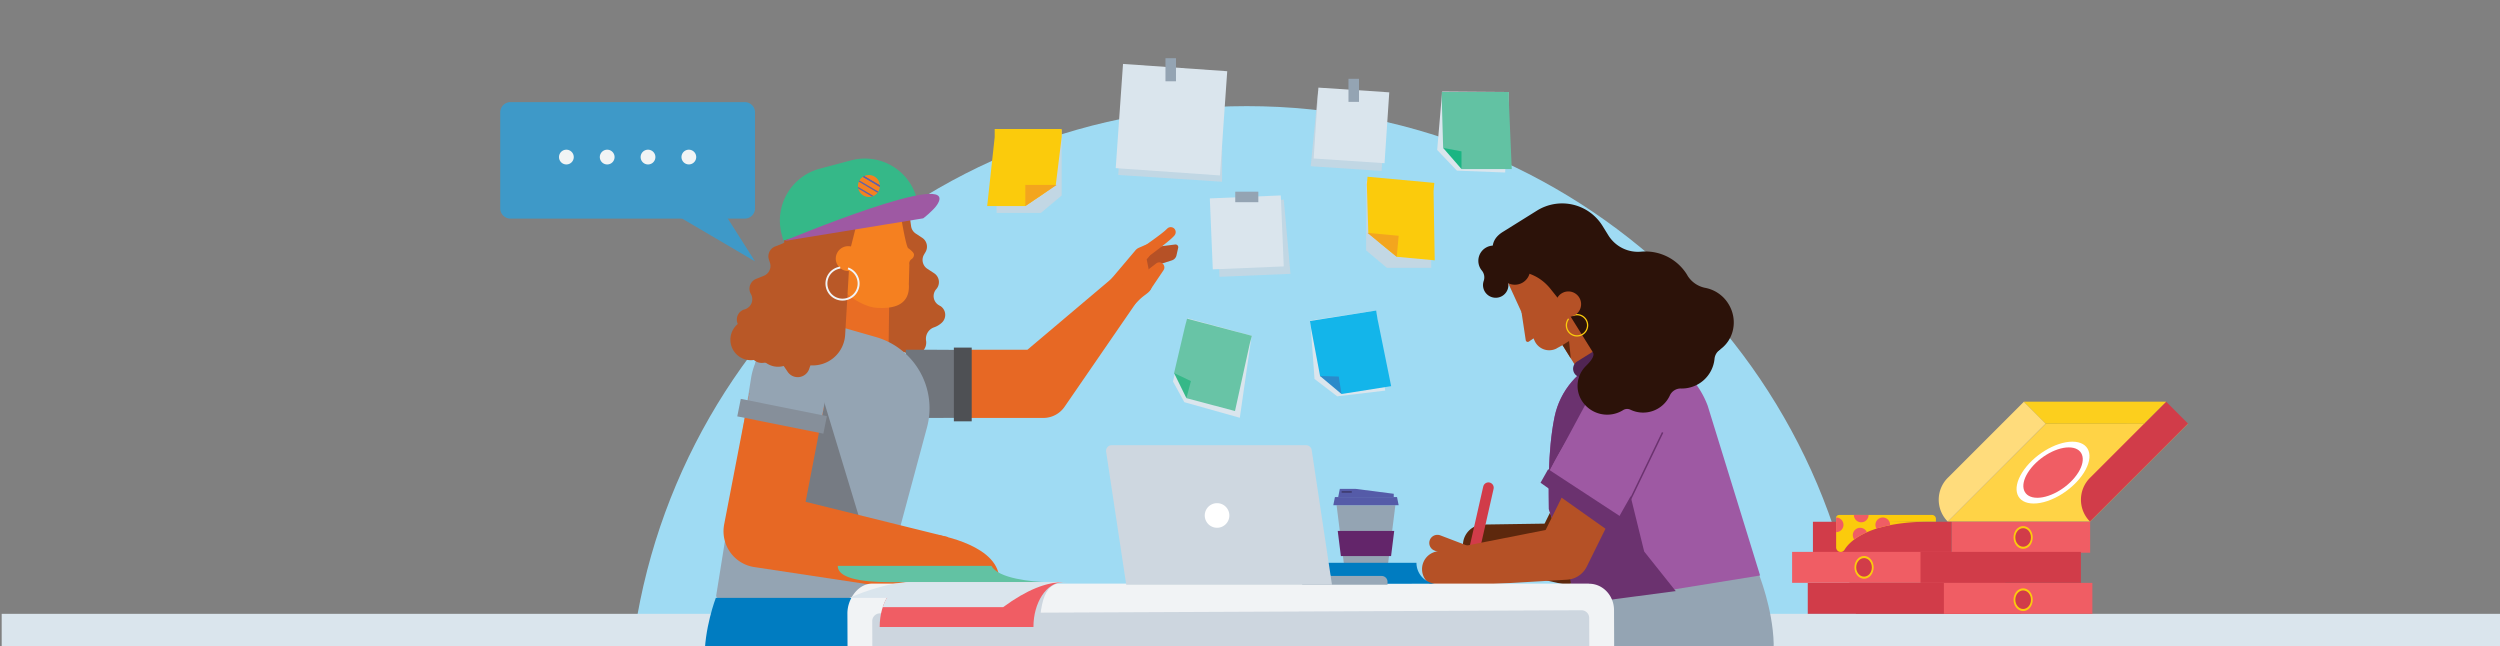 <svg xmlns="http://www.w3.org/2000/svg" xmlns:xlink="http://www.w3.org/1999/xlink" viewBox="0 0 1650 426.62"><rect x="0" y="0" width="1650" height="426.62" fill="#808080" stroke="none"/><defs><style>.cls-1,.cls-10,.cls-11,.cls-17,.cls-20,.cls-23,.cls-25,.cls-31,.cls-34,.cls-36,.cls-63,.cls-66{fill:none;}.cls-2{isolation:isolate;}.cls-3{fill:#9fdbf3;}.cls-4{fill:#b95827;}.cls-5{fill:#e96d24;}.cls-27,.cls-6{fill:#cdd6df;}.cls-37,.cls-43,.cls-45,.cls-6{mix-blend-mode:multiply;}.cls-6{opacity:0.74;}.cls-43,.cls-7{fill:#dae5ed;}.cls-8{fill:#5d280d;}.cls-9{fill:#d8e3eb;}.cls-10{stroke:#d13c49;stroke-width:7px;}.cls-10,.cls-25{stroke-linecap:round;}.cls-10,.cls-25,.cls-31,.cls-34,.cls-36,.cls-63,.cls-66{stroke-miterlimit:10;}.cls-11{stroke:#435565;}.cls-11,.cls-17,.cls-20,.cls-23{stroke-linejoin:round;stroke-width:82.88px;}.cls-12{fill:#94a4b3;}.cls-13{fill:#9e59a3;}.cls-14{fill:#6b326f;}.cls-15{clip-path:url(#clip-path);}.cls-16{fill:#b55126;}.cls-17{stroke:#94a4b3;}.cls-18{fill:#b65126;}.cls-19{fill:#e76824;}.cls-20{stroke:#394ba0;}.cls-21{fill:#70757c;}.cls-22{fill:#4e5054;}.cls-23{stroke:#007cc1;}.cls-24{fill:#767b83;}.cls-25{stroke:#b55126;stroke-width:10.74px;}.cls-26{fill:#007cc1;}.cls-28{fill:#f1f3f5;}.cls-29{fill:#555ba8;}.cls-30{fill:#63256a;}.cls-31{stroke:#1e0e20;stroke-width:0.45px;}.cls-32{fill:#2c1209;}.cls-33{fill:#502553;}.cls-34{stroke:#fbcb0c;stroke-width:0.85px;}.cls-35{fill:#868f9a;}.cls-36{stroke:#6b326f;}.cls-38{clip-path:url(#clip-path-2);}.cls-39{fill:#f05d64;}.cls-40{fill:#62c2a3;}.cls-41{clip-path:url(#clip-path-3);}.cls-42{clip-path:url(#clip-path-4);}.cls-44{fill:#1ab583;}.cls-45{opacity:0.75;}.cls-46{clip-path:url(#clip-path-5);}.cls-47{fill:#fbcb0c;}.cls-48{fill:#f3a51e;}.cls-49{clip-path:url(#clip-path-6);}.cls-50{fill:#ffd346;}.cls-51{fill:#d13c49;}.cls-52{fill:#ffdc7c;}.cls-53{fill:#fccf1d;}.cls-54{clip-path:url(#clip-path-7);}.cls-55{fill:#fff;}.cls-56{fill:#13b5ea;}.cls-57{fill:#2b8aca;}.cls-58{fill:#68c4a6;}.cls-59{fill:#35b888;}.cls-60{fill:#3e99c8;}.cls-61{fill:#f1f4f5;}.cls-62{fill:#f58020;}.cls-63{stroke:#f1f4f6;stroke-width:1.28px;}.cls-64{clip-path:url(#clip-path-8);}.cls-65{fill:#f58120;}.cls-66{stroke:#5d62ac;stroke-width:0.88px;}.cls-67{fill:#98a8b7;}.cls-68{fill:#ced7e0;}</style><clipPath id="clip-path"><path class="cls-1" d="M1058.26,237.23a51.81,51.81,0,0,0-32.19,37.62c-4.94,23.68-3.83,52.38-3.83,61.21l21.15,62.88,118.28-19.12-34.58-112c-8.48-22.54-27.65-34.46-48.33-34.46a57.06,57.06,0,0,0-20.5,3.89"/></clipPath><clipPath id="clip-path-2"><rect class="cls-1" x="584.51" y="384.19" width="120.69" height="33.01"/></clipPath><clipPath id="clip-path-3"><path class="cls-1" d="M600.17,384.19c-10.82,0-19.58,13.25-19.58,29.59H682.07c0-16.15,8.57-29.25,19.21-29.56v0Z"/></clipPath><clipPath id="clip-path-4"><rect class="cls-1" x="560.59" y="384.19" width="140.7" height="16.51"/></clipPath><clipPath id="clip-path-5"><rect class="cls-1" x="901.65" y="119.31" width="42.97" height="57.48"/></clipPath><clipPath id="clip-path-6"><polygon class="cls-1" points="635.33 141.99 730.46 155.43 709 76.53 639.12 75.58 635.33 141.99"/></clipPath><clipPath id="clip-path-7"><path class="cls-1" d="M1214,339.87a2.2,2.2,0,0,0-2.19,2.2v19.21a3,3,0,0,0,3,3h0a3,3,0,0,0,2.57-1.48c2.76-4.62,14.54-18.5,56.65-18.5h3.66v-1.81a2.57,2.57,0,0,0-2.57-2.58Z"/></clipPath><clipPath id="clip-path-8"><path class="cls-1" d="M573.11,115.51a7.26,7.26,0,1,0,.74,0c-.24,0-.49,0-.74,0"/></clipPath></defs><g class="cls-2"><g id="Layer_1" data-name="Layer 1"><path class="cls-3" d="M414.23,478.71c0-225.7,183-408.66,408.65-408.66s408.66,183,408.66,408.66Z"/><path class="cls-4" d="M620.54,202l-1.1-.7a6.93,6.93,0,0,1-1.52-10.45,7,7,0,0,0-1.33-10.47l-4.59-3a7,7,0,0,1-2.15-9.35l1-1.7a7,7,0,0,0-2.18-9.37l-4.27-2.8a7,7,0,0,1-3.08-4.87l-2-14.58-.21-1.39-41.68,5.79,12,86.51h0l.87,6.1a8,8,0,0,0,13.44,4.6l2.73-2.65a8,8,0,0,1,7.89-1.9l6.64,2a8,8,0,0,0,10.21-8.91,8,8,0,0,1,5.21-8.8,14.24,14.24,0,0,0,5.21-3.11,7,7,0,0,0-1-11"/><polygon class="cls-5" points="586.47 228.77 549.48 231.57 548.77 174.88 587.12 181.46 586.47 228.77"/><polygon class="cls-6" points="865.08 109.71 911.86 112.83 914.98 66.05 869.94 60.1 865.08 109.71"/><polygon class="cls-6" points="738.03 115.48 806.55 119.95 806.77 51.22 742.6 48.37 738.03 115.48"/><rect class="cls-7" x="1.11" y="405.13" width="1650" height="24.44"/><g id="Amar_and_Mia" data-name="Amar and Mia"><path class="cls-8" d="M1092.84,287.42,1050,374.09l-1,2a17.09,17.09,0,0,1-19,9.09l-53.85-12.06a13.63,13.63,0,0,1,2.77-26.92l55.18-.83-20,11L1057,269.68a20,20,0,1,1,35.87,17.74"/><path class="cls-9" d="M1019,318.94l45,30.37c16.64-30.5,32.88-54.67,34.76-73.89,1.76-17.94-12-34.59-34.61-24.77-5.77,2.5-35.14,43.85-45.19,68.29"/><line class="cls-10" x1="972.94" y1="363.45" x2="982.35" y2="321.88"/><polyline class="cls-11" points="1128.47 425.61 998.77 448.85 1087.74 585.52"/><path class="cls-12" d="M1030.4,471.37H1127c71.62,0,33.55-93.17,33.55-93.17l-117.15,20.74c-22.86,6.22-29.23,15.5-24.59,36.27Z"/><path class="cls-13" d="M1043.39,398.94l118.28-19.12-34.58-112c-11.26-29.92-41.38-41.13-68.83-30.56a51.8,51.8,0,0,0-32.19,37.61c-4.95,23.69-3.83,52.39-3.83,61.22Z"/><path class="cls-14" d="M1036.14,381.32c-6.64-27.16,14.69-69.12,27.51-101.61,2.66,6.55,21.51,84.29,21.51,84.29l21.51,27-67.13,9.11Z"/><g class="cls-15"><polygon class="cls-14" points="1017.73 320.24 1047.89 264.17 1039.05 240.28 1012.29 256.76 1017.73 320.24"/><path class="cls-14" d="M1043.48,327.12s-17.68,24.21-18.67,23.3-12.52-36.18-12.52-36.18Z"/></g><path class="cls-16" d="M1090.59,286.3,1047.74,373l-.5,1a15.49,15.49,0,0,1-13,8.6l-83.09,4.86a11.86,11.86,0,0,1-3-23.48l81.65-16.1-13.48,9.61,42.86-86.68a17.5,17.5,0,1,1,31.37,15.51"/><path class="cls-13" d="M1019,318.94l45,30.37c16.64-30.5,32.88-54.67,34.76-73.89,1.76-17.94-12-34.59-34.61-24.77-5.77,2.5-35.14,43.85-45.19,68.29"/><polyline class="cls-17" points="1139.24 427.53 992.98 446.83 929.18 611.78"/><path class="cls-18" d="M775.67,161.36,754.86,164,747,174.11,755.67,185l8.15-10.08,9.66-3.09a4.51,4.51,0,0,0,3-3.29l1.13-5a1.79,1.79,0,0,0-2-2.16"/><path class="cls-19" d="M758.79,191.9l9.14-13.57a3.33,3.33,0,0,0-4.78-4.5l-12.64,9.69Z"/><path class="cls-19" d="M729.72,188.46l19.67-23.24a6.24,6.24,0,0,1,2.23-1.68l4.6-2c5.1-1.14,4.88,4.88,1.27,8.85l-.68.74,3.32,16.84c.1,4.85-3.76,5.55-8.06,9.77l-5,4.91c-3.42,2.61-7.51.52-9.91-3.05Z"/><path class="cls-19" d="M775.16,155.41c-.46.5-.95,1-1.36,1.4s-.85.8-1.26,1.15c-.83.74-1.66,1.41-2.49,2.1-1.66,1.35-3.32,2.64-5,3.93-3.35,2.57-6.7,5.06-10.12,7.53a3.67,3.67,0,0,1-4.3-5.94l.07-.05,0,0c3.4-2.32,6.81-4.7,10.16-7.12,1.66-1.21,3.33-2.42,4.94-3.66.79-.62,1.6-1.25,2.35-1.87.39-.31.74-.62,1.07-.92s.59-.56.85-.81l.37-.34a3.28,3.28,0,0,1,4.65.15,3.32,3.32,0,0,1,0,4.47"/><polyline class="cls-20" points="524.34 435.96 676.37 435.21 677.99 593.26"/><path class="cls-19" d="M637,230.84h49l-16.67,7.4L735,182.76l16.38,14.85-48.75,70.84a17,17,0,0,1-14,7.39H637Z"/><path class="cls-21" d="M597.83,230.84h19.56q9.78,0,19.56.11v44.79q-9.78.12-19.56.1H597.83Z"/><rect class="cls-22" x="629.55" y="229.41" width="11.78" height="48.67"/><polyline class="cls-23" points="490.57 428.77 634.39 435.22 754.03 603.13"/><path class="cls-12" d="M472.71,392.93l23-143.42a43.51,43.51,0,0,1,55.4-34.81l27,7.75a48.85,48.85,0,0,1,33.7,59.67l-34.1,126.69a1.68,1.68,0,0,1-1.84,1.13L474.11,394.85a1.67,1.67,0,0,1-1.4-1.92"/><polygon class="cls-24" points="575.56 369.57 540.93 255.34 502.67 353.42 575.56 369.57"/><line class="cls-25" x1="975.42" y1="368.55" x2="948.68" y2="358.35"/><path class="cls-26" d="M615.8,476.84H508.06c-67.19,0-35.62-82.24-35.62-82.24H582.38c20,.21,37.78,23.26,33.42,41.12Z"/><path class="cls-19" d="M618.62,353s42.58,6.94,40.8,30.91l-41.8.74Z"/><path class="cls-19" d="M543.72,268.88l-16.5,85.59-19.66-29.25,118.12,29.24-7.57,38L497.79,374.26a23.89,23.89,0,0,1-20-27.21c0-.28.09-.57.14-.85l.23-1.2,16.51-85.59Z"/><polygon class="cls-12" points="547.65 248.06 544.95 262.04 542.34 276.04 493.25 266.57 496.03 252.61 498.73 238.63 547.65 248.06"/><polygon class="cls-27" points="1061.03 427.97 568.31 430.12 568.23 400.43 1060.94 398.28 1061.03 427.97"/><path class="cls-28" d="M1048.54,385.19h-473c-9.06,0-16.28,10-16.25,19.65l1,262.66,16.39,0-1-257.38a5.11,5.11,0,0,1,4.93-5.3l463.26-2.06a5.12,5.12,0,0,1,5,5.27l1,259.51,16.39,0-1-264.81c0-9.67-7.39-17.48-16.44-17.46Z"/><polygon class="cls-12" points="914.48 385.19 920.95 333.44 882.14 333.44 888.61 385.19 914.48 385.19"/><polygon class="cls-29" points="923.11 333.44 922.03 328.05 881.06 328.05 879.98 333.44 923.11 333.44"/><polygon class="cls-29" points="919.87 328.05 919.87 325.89 894.68 322.65 884.29 322.65 883.21 328.05 919.87 328.05"/><polygon class="cls-30" points="920.18 350.42 918.11 367 884.98 367 882.91 350.42 920.18 350.42"/><line class="cls-31" x1="885.46" y1="324.7" x2="892.18" y2="324.7"/><path class="cls-16" d="M1015.31,221.1l-6.24,4.33a1.34,1.34,0,0,1-2.08-.9l-2.9-19.21Z"/><path class="cls-32" d="M975.71,172a10.05,10.05,0,1,1,15.31,8.7,8.38,8.38,0,1,1-11.8,4.79,7.09,7.09,0,0,0-1.18-6.91,10,10,0,0,1-2.33-6.58"/><rect class="cls-16" x="1033.77" y="209.07" width="33.86" height="35.79" transform="translate(39.11 590.52) rotate(-31.96)"/><path class="cls-33" d="M1065.44,223.29l-24.74,15.43a5.68,5.68,0,0,0,6,9.63l24.73-15.43a5.67,5.67,0,1,0-6-9.63"/><path class="cls-16" d="M1027.48,229.86l36.67-19.75-22.75-51.19-50.09,19,21.53,47a10.56,10.56,0,0,0,14.64,5"/><path class="cls-32" d="M1046.88,241.36c3.36-3.25,5.8-6.65,4.42-8.86l-26.49-42.45,39.49-24.64,53.49,49.06a21.69,21.69,0,0,1,10.58,8.75,20.8,20.8,0,0,1,1.08,1.95l6,5.47a8.2,8.2,0,0,0-3.86,6.14,21.69,21.69,0,0,1-22.2,19.63,7.88,7.88,0,0,0-7.32,4.66,19.4,19.4,0,0,1-26,9.33,5,5,0,0,0-4.82.28,19.83,19.83,0,0,1-27.32-6.33,18.38,18.38,0,0,1,3-23"/><polygon class="cls-8" points="1036.72 236.5 1035.58 225.07 1031.26 227.76 1036.72 236.5"/><path class="cls-34" d="M1035.29,210.4a7,7,0,1,0,2.7-2.11"/><path class="cls-32" d="M991.16,179.73c-6.51-10.43-9.76-20.14.67-26.65l1.08-.67,8.5-5.3,13-8.11a31.37,31.37,0,0,1,43.2,10l4,6.47a23,23,0,0,0,21.71,10.61,32.27,32.27,0,0,1,30.36,15.62l0,.08a17.82,17.82,0,0,0,11.92,8.23,23,23,0,0,1,15.27,10.72c6.52,10.71,3.45,24.47-6.85,30.74-9.81,6-22.66,3-29.48-6.59-.2.13-.4.27-.61.39-14.6,8.89-33.92,3.79-43.16-11.39a32.53,32.53,0,0,1-2.49-29.21l-26.52,16.54-8.79-11c-13.16-15.77-31.87-10.46-31.87-10.46"/><path class="cls-16" d="M1028,205.2a8.4,8.4,0,1,0,2.68-11.57A8.4,8.4,0,0,0,1028,205.2"/><path class="cls-32" d="M991.2,183.15a10.12,10.12,0,1,0,3.23-13.94,10.12,10.12,0,0,0-3.23,13.94"/><rect class="cls-35" x="510.29" y="245.77" width="11.78" height="57.95" transform="translate(145.21 726.75) rotate(-78.65)"/><polygon class="cls-14" points="1069.4 340.82 1021.79 309.67 1016.75 318.61 1064.53 352.46 1069.4 340.82"/><line class="cls-36" x1="1097.34" y1="285.41" x2="1074.91" y2="332"/><g class="cls-37"><g class="cls-38"><path class="cls-27" d="M705.21,384.23v0H604.09c-10.81,0-19.58,14.78-19.58,33H686c.62-31.23,8.57-32.65,19.21-33"/></g></g><path class="cls-39" d="M701.28,384.22v0H600.17c-10.82,0-19.58,13.25-19.58,29.59H682.07c0-16.15,8.57-29.25,19.21-29.56"/><path class="cls-40" d="M691.78,384.25v0H590.66c-10.81,0-37.75,0-37.75-10.79H654.4c4.09,8.32,26.74,10.57,37.38,10.77"/><path class="cls-26" d="M934.85,371.44H875.14a13.93,13.93,0,0,0,14,13.92l57.63-.16a13.91,13.91,0,0,1-11.91-13.76"/><g class="cls-41"><g class="cls-37"><g class="cls-42"><path class="cls-7" d="M701.28,384.21v0H600.17c-10.82,0-27.9,8.26-39.58,16.51H662.07C678,389,690.64,384.38,701.28,384.21"/></g></g></g><path class="cls-7" d="M701.28,384.2H600.17c-10.82,0-27.9,5.21-39.58,10.41H662.07c15.92-7.36,28.57-10.29,39.21-10.4"/></g><g id="Business_Planning" data-name="Business Planning"><rect class="cls-7" x="868.48" y="59.33" width="46.88" height="46.88" transform="translate(749.96 967.2) rotate(-86.18)"/><polygon class="cls-6" points="804.87 182.69 851.71 180.73 847.28 131.75 802.91 135.84 804.87 182.69"/><rect class="cls-7" x="735.97" y="46.04" width="68.78" height="68.78" transform="matrix(0.07, -1, 1, 0.07, 638.82, 843.72)"/><rect class="cls-12" x="890" y="52.01" width="6.94" height="15.23"/><rect class="cls-12" x="769.21" y="38.42" width="6.94" height="15.23"/><polygon class="cls-43" points="995.61 66.4 995.65 60.72 951.82 60.4 948.54 98.97 961.55 112.62 993.41 113.86 995.61 66.4"/><polygon class="cls-40" points="997.76 111.57 964.59 111.57 962.25 104.6 952.48 97.63 951.57 65.88 951.57 60.72 995.81 60.72 995.81 66.15 997.76 111.57"/><polygon class="cls-44" points="964.59 111.57 952.48 97.63 964.59 99.9 964.59 111.57"/><g class="cls-45"><g class="cls-46"><polygon class="cls-27" points="944.62 176.78 915.37 176.78 901.65 165.28 901.65 119.31 944.62 122.14 944.62 176.78"/></g></g><polygon class="cls-47" points="946.91 171.8 921.85 169.49 912.19 161.6 903.1 153.76 902.12 121.79 902.59 116.65 946.65 120.71 946.15 126.12 946.91 171.8"/><polygon class="cls-48" points="921.85 169.49 902.53 153.71 923.13 155.61 921.85 169.49"/><g class="cls-45"><g class="cls-49"><polygon class="cls-27" points="657.76 140.52 687.01 140.52 700.73 129.02 700.73 85.87 657.76 85.87 657.76 140.52"/></g></g><polygon class="cls-47" points="651.54 135.99 676.7 135.99 687.05 129.02 696.82 122.05 700.73 90.3 700.73 85.14 656.49 85.14 656.49 90.57 651.54 135.99"/><polygon class="cls-48" points="676.7 135.99 697.39 122.05 676.7 122.05 676.7 135.99"/></g><polygon class="cls-50" points="1285.54 344.26 1379.41 344.26 1444.1 279.56 1350.23 279.65 1285.54 344.26"/><rect class="cls-51" x="1193.12" y="384.69" width="140.64" height="20.43"/><rect class="cls-39" x="1282.97" y="384.69" width="98" height="20.43"/><rect class="cls-39" x="1288.02" y="344.36" width="91.49" height="20.43"/><path class="cls-51" d="M1429.65,265.12l-50.24,50.24a20.44,20.44,0,0,0,0,28.9l64.69-64.69Z"/><path class="cls-52" d="M1335.78,265.12l-50.24,50.24a20.44,20.44,0,0,0,0,28.9l64.69-64.69Z"/><rect class="cls-51" x="1196.53" y="344.36" width="91.49" height="20.43"/><rect class="cls-39" x="1182.79" y="364.24" width="140.64" height="20.43"/><rect class="cls-51" x="1267.54" y="364.24" width="105.85" height="20.43"/><polygon class="cls-53" points="1335.78 265.12 1429.65 265.12 1415.12 279.65 1350.23 279.65 1335.78 265.12"/><path class="cls-47" d="M1214.05,344.26h63.66v-1.81a2.57,2.57,0,0,0-2.57-2.58h-61.09a2.2,2.2,0,1,0,0,4.39"/><path class="cls-47" d="M1211.85,342.07v19.21a3,3,0,0,0,3,3h0a3,3,0,0,0,2.57-1.48c2.76-4.62,14.54-18.5,56.65-18.5-34.76,0-62.2-2.19-62.2-2.19"/><g class="cls-54"><path class="cls-39" d="M1227.07,358a4.85,4.85,0,1,1,5.44-4.17,4.86,4.86,0,0,1-5.44,4.17"/><path class="cls-39" d="M1242,351.18a4.84,4.84,0,1,1,5.43-4.17,4.84,4.84,0,0,1-5.43,4.17"/><path class="cls-39" d="M1211.22,351.18a4.84,4.84,0,1,1,5.43-4.17,4.84,4.84,0,0,1-5.43,4.17"/><path class="cls-39" d="M1231.31,336a4.84,4.84,0,1,1-6.78,1,4.85,4.85,0,0,1,6.78-1"/></g><path class="cls-47" d="M1341.61,354.72c0,4.15-2.83,7.51-6.33,7.51s-6.34-3.36-6.34-7.51,2.84-7.5,6.34-7.5,6.33,3.36,6.33,7.5"/><path class="cls-51" d="M1340.44,354.72c0,3.38-2.31,6.12-5.16,6.12s-5.17-2.74-5.17-6.12,2.31-6.12,5.17-6.12,5.16,2.74,5.16,6.12"/><path class="cls-47" d="M1341.61,395.81c0,4.15-2.83,7.51-6.33,7.51s-6.34-3.36-6.34-7.51,2.84-7.51,6.34-7.51,6.33,3.36,6.33,7.51"/><path class="cls-51" d="M1340.44,395.81c0,3.38-2.31,6.12-5.16,6.12s-5.17-2.74-5.17-6.12,2.31-6.12,5.17-6.12,5.16,2.74,5.16,6.12"/><path class="cls-51" d="M1327.2,374.46c0,3.38-2.32,6.12-5.17,6.12s-5.16-2.74-5.16-6.12,2.31-6.12,5.16-6.12,5.17,2.74,5.17,6.12"/><path class="cls-51" d="M1235.4,354.72c0,3.38,2.31,6.12,5.16,6.12s5.17-2.74,5.17-6.12-2.32-6.12-5.17-6.12-5.16,2.74-5.16,6.12"/><path class="cls-47" d="M1223.93,374.46c0,4.15,2.84,7.51,6.34,7.51s6.34-3.36,6.34-7.51-2.84-7.51-6.34-7.51-6.34,3.36-6.34,7.51"/><path class="cls-51" d="M1225.1,374.46c0,3.38,2.32,6.12,5.17,6.12s5.16-2.74,5.16-6.12-2.31-6.12-5.16-6.12-5.17,2.74-5.17,6.12"/><path class="cls-55" d="M1375.41,311.91c-7.05,11.27-21.89,20.41-33.17,20.41s-14.69-9.14-7.65-20.41,21.89-20.41,33.16-20.41,14.7,9.14,7.66,20.41"/><path class="cls-39" d="M1371.63,311.91c-5.74,9.19-17.84,16.63-27,16.63s-12-7.44-6.23-16.63,17.84-16.63,27-16.63,12,7.45,6.24,16.63"/><rect class="cls-7" x="799.44" y="129.98" width="46.88" height="46.88" transform="translate(-5.68 34.41) rotate(-2.39)"/><rect class="cls-12" x="815.27" y="126.51" width="15.23" height="6.94"/><polygon class="cls-43" points="908.97 210.58 908.12 204.97 864.78 211.51 867.58 250.11 882.55 261.56 914.21 257.8 908.97 210.58"/><polygon class="cls-56" points="918.16 254.86 885.4 260.05 881.99 253.53 871.25 248.18 865.38 216.96 864.58 211.86 908.27 204.94 909.12 210.31 918.16 254.86"/><polygon class="cls-57" points="885.4 260.05 871.25 248.18 883.57 248.52 885.4 260.05"/><polygon class="cls-43" points="826.07 221.59 783.78 210.06 774.17 251.78 781.67 265.44 818.27 275.73 826.07 221.59"/><polygon class="cls-58" points="815.1 271.28 783.04 262.79 782.56 255.46 774.89 246.22 782.14 215.29 783.46 210.31 826.23 221.63 824.84 226.88 815.1 271.28"/><polygon class="cls-59" points="783.04 262.79 774.89 246.22 786.02 251.52 783.04 262.79"/><g id="Anya_and_Tim" data-name="Anya and Tim"><path class="cls-60" d="M498.31,137.44a6.78,6.78,0,0,1-6.71,6.84H336.86a6.77,6.77,0,0,1-6.71-6.84V74.24a6.78,6.78,0,0,1,6.71-6.85H491.6a6.79,6.79,0,0,1,6.71,6.85Z"/><polygon class="cls-60" points="498.31 172.51 442.88 139.97 477.64 139.97 498.31 172.51"/><path class="cls-61" d="M378.68,103.66a4.87,4.87,0,1,1-4.86-4.86,4.87,4.87,0,0,1,4.86,4.86"/><path class="cls-61" d="M405.62,103.66a4.87,4.87,0,1,1-4.86-4.86,4.87,4.87,0,0,1,4.86,4.86"/><path class="cls-61" d="M432.56,103.66a4.87,4.87,0,1,1-4.86-4.86,4.86,4.86,0,0,1,4.86,4.86"/><path class="cls-61" d="M459.5,103.66a4.86,4.86,0,1,1-4.86-4.86,4.86,4.86,0,0,1,4.86,4.86"/></g><path class="cls-4" d="M490.76,204.42,492,204a6.94,6.94,0,0,0,3.6-9.93,7,7,0,0,1,3.43-10l5.11-2.05a7,7,0,0,0,4-8.72l-.63-1.87a7,7,0,0,1,4-8.73l4.75-1.87a7,7,0,0,0,4-4.14l5-13.88.49-1.31,39.63,14.12L536,237.88h0L534,243.68a8,8,0,0,1-14.1,1.78l-2.13-3.15a8,8,0,0,0-7.34-3.46l-6.92.65a8,8,0,0,1-8.19-10.79A8,8,0,0,0,492,219a14.27,14.27,0,0,1-4.47-4.11,7,7,0,0,1,3.25-10.5"/><path class="cls-4" d="M601.44,130.9a22.62,22.62,0,1,1-25.58-19.21,22.63,22.63,0,0,1,25.58,19.21"/><path class="cls-4" d="M598.12,147.8a40.69,40.69,0,1,1-46-34.56,40.69,40.69,0,0,1,46,34.56"/><path class="cls-62" d="M599.52,163.85c-1.68-.2-6.1-28.25-6.1-28.25s-33.79-.7-37.3,11.73l-16,7.13,6,21c4.43,15.42,21.92,26.9,32.28,27.67s22.41-1.1,21.44-15.68l.34-12.79a3.56,3.56,0,0,1,1.54-3.71,3.42,3.42,0,0,0,1.5-3.06c-.15-1.6-3.79-4.08-3.79-4.08"/><path class="cls-4" d="M534.34,241.09l-16.13-1.56,7.59-107,42.52,3.7-7.22,28.58L557.8,221a21.44,21.44,0,0,1-23.46,20.08"/><path class="cls-62" d="M568,169.92a8.21,8.21,0,1,1-8.95-7.41,8.21,8.21,0,0,1,8.95,7.41"/><path class="cls-63" d="M559.69,177.15a10.62,10.62,0,1,1-5.12-.53"/><path class="cls-4" d="M509.06,224.23a13.5,13.5,0,1,1-13.5-13.5,13.5,13.5,0,0,1,13.5,13.5"/><path class="cls-4" d="M527,228.56a13.5,13.5,0,1,1-13.5-13.5,13.51,13.51,0,0,1,13.5,13.5"/><path class="cls-4" d="M597,142.51c-13.08,4.08-27,4.29-41.35,1.86l-.8-17.75,41.35-1.86Z"/><path class="cls-59" d="M517,158.75l89.13-23.82-1.08-4a35.41,35.41,0,0,0-43.37-25.08L541,111.35a35.43,35.43,0,0,0-25.08,43.38Z"/><g class="cls-64"><rect class="cls-65" x="558.73" y="108.62" width="28.91" height="28.91" transform="translate(-12.58 146.85) rotate(-14.44)"/><line class="cls-66" x1="554.19" y1="107.2" x2="592.94" y2="130.08"/><line class="cls-66" x1="552.12" y1="110.72" x2="590.87" y2="133.59"/><line class="cls-66" x1="555.45" y1="107.94" x2="594.2" y2="130.82"/><line class="cls-66" x1="558.78" y1="105.16" x2="597.53" y2="128.04"/><line class="cls-66" x1="562.11" y1="102.38" x2="600.86" y2="125.26"/><line class="cls-66" x1="565.44" y1="99.6" x2="604.19" y2="122.48"/><line class="cls-66" x1="550.04" y1="114.23" x2="588.79" y2="137.11"/><line class="cls-66" x1="547.97" y1="117.74" x2="586.72" y2="140.62"/><line class="cls-66" x1="545.89" y1="121.26" x2="584.65" y2="144.14"/><line class="cls-66" x1="543.82" y1="124.77" x2="582.57" y2="147.65"/></g><path class="cls-13" d="M517.37,159.11s117.72-49.22,101.09-23.91c-2.41,3.67-9,8.85-9.17,8.91Z"/><path class="cls-67" d="M911.9,380.13H859.43v5.8h56.33V384a3.86,3.86,0,0,0-3.86-3.86"/><path class="cls-68" d="M879.1,385.93H743.32l-13.27-87.79a3.77,3.77,0,0,1,3.73-4.33H862a3.76,3.76,0,0,1,3.72,3.21Z"/><path class="cls-55" d="M811.38,340.2a8.12,8.12,0,1,1-8.12-8.11,8.12,8.12,0,0,1,8.12,8.11"/></g></g></svg>